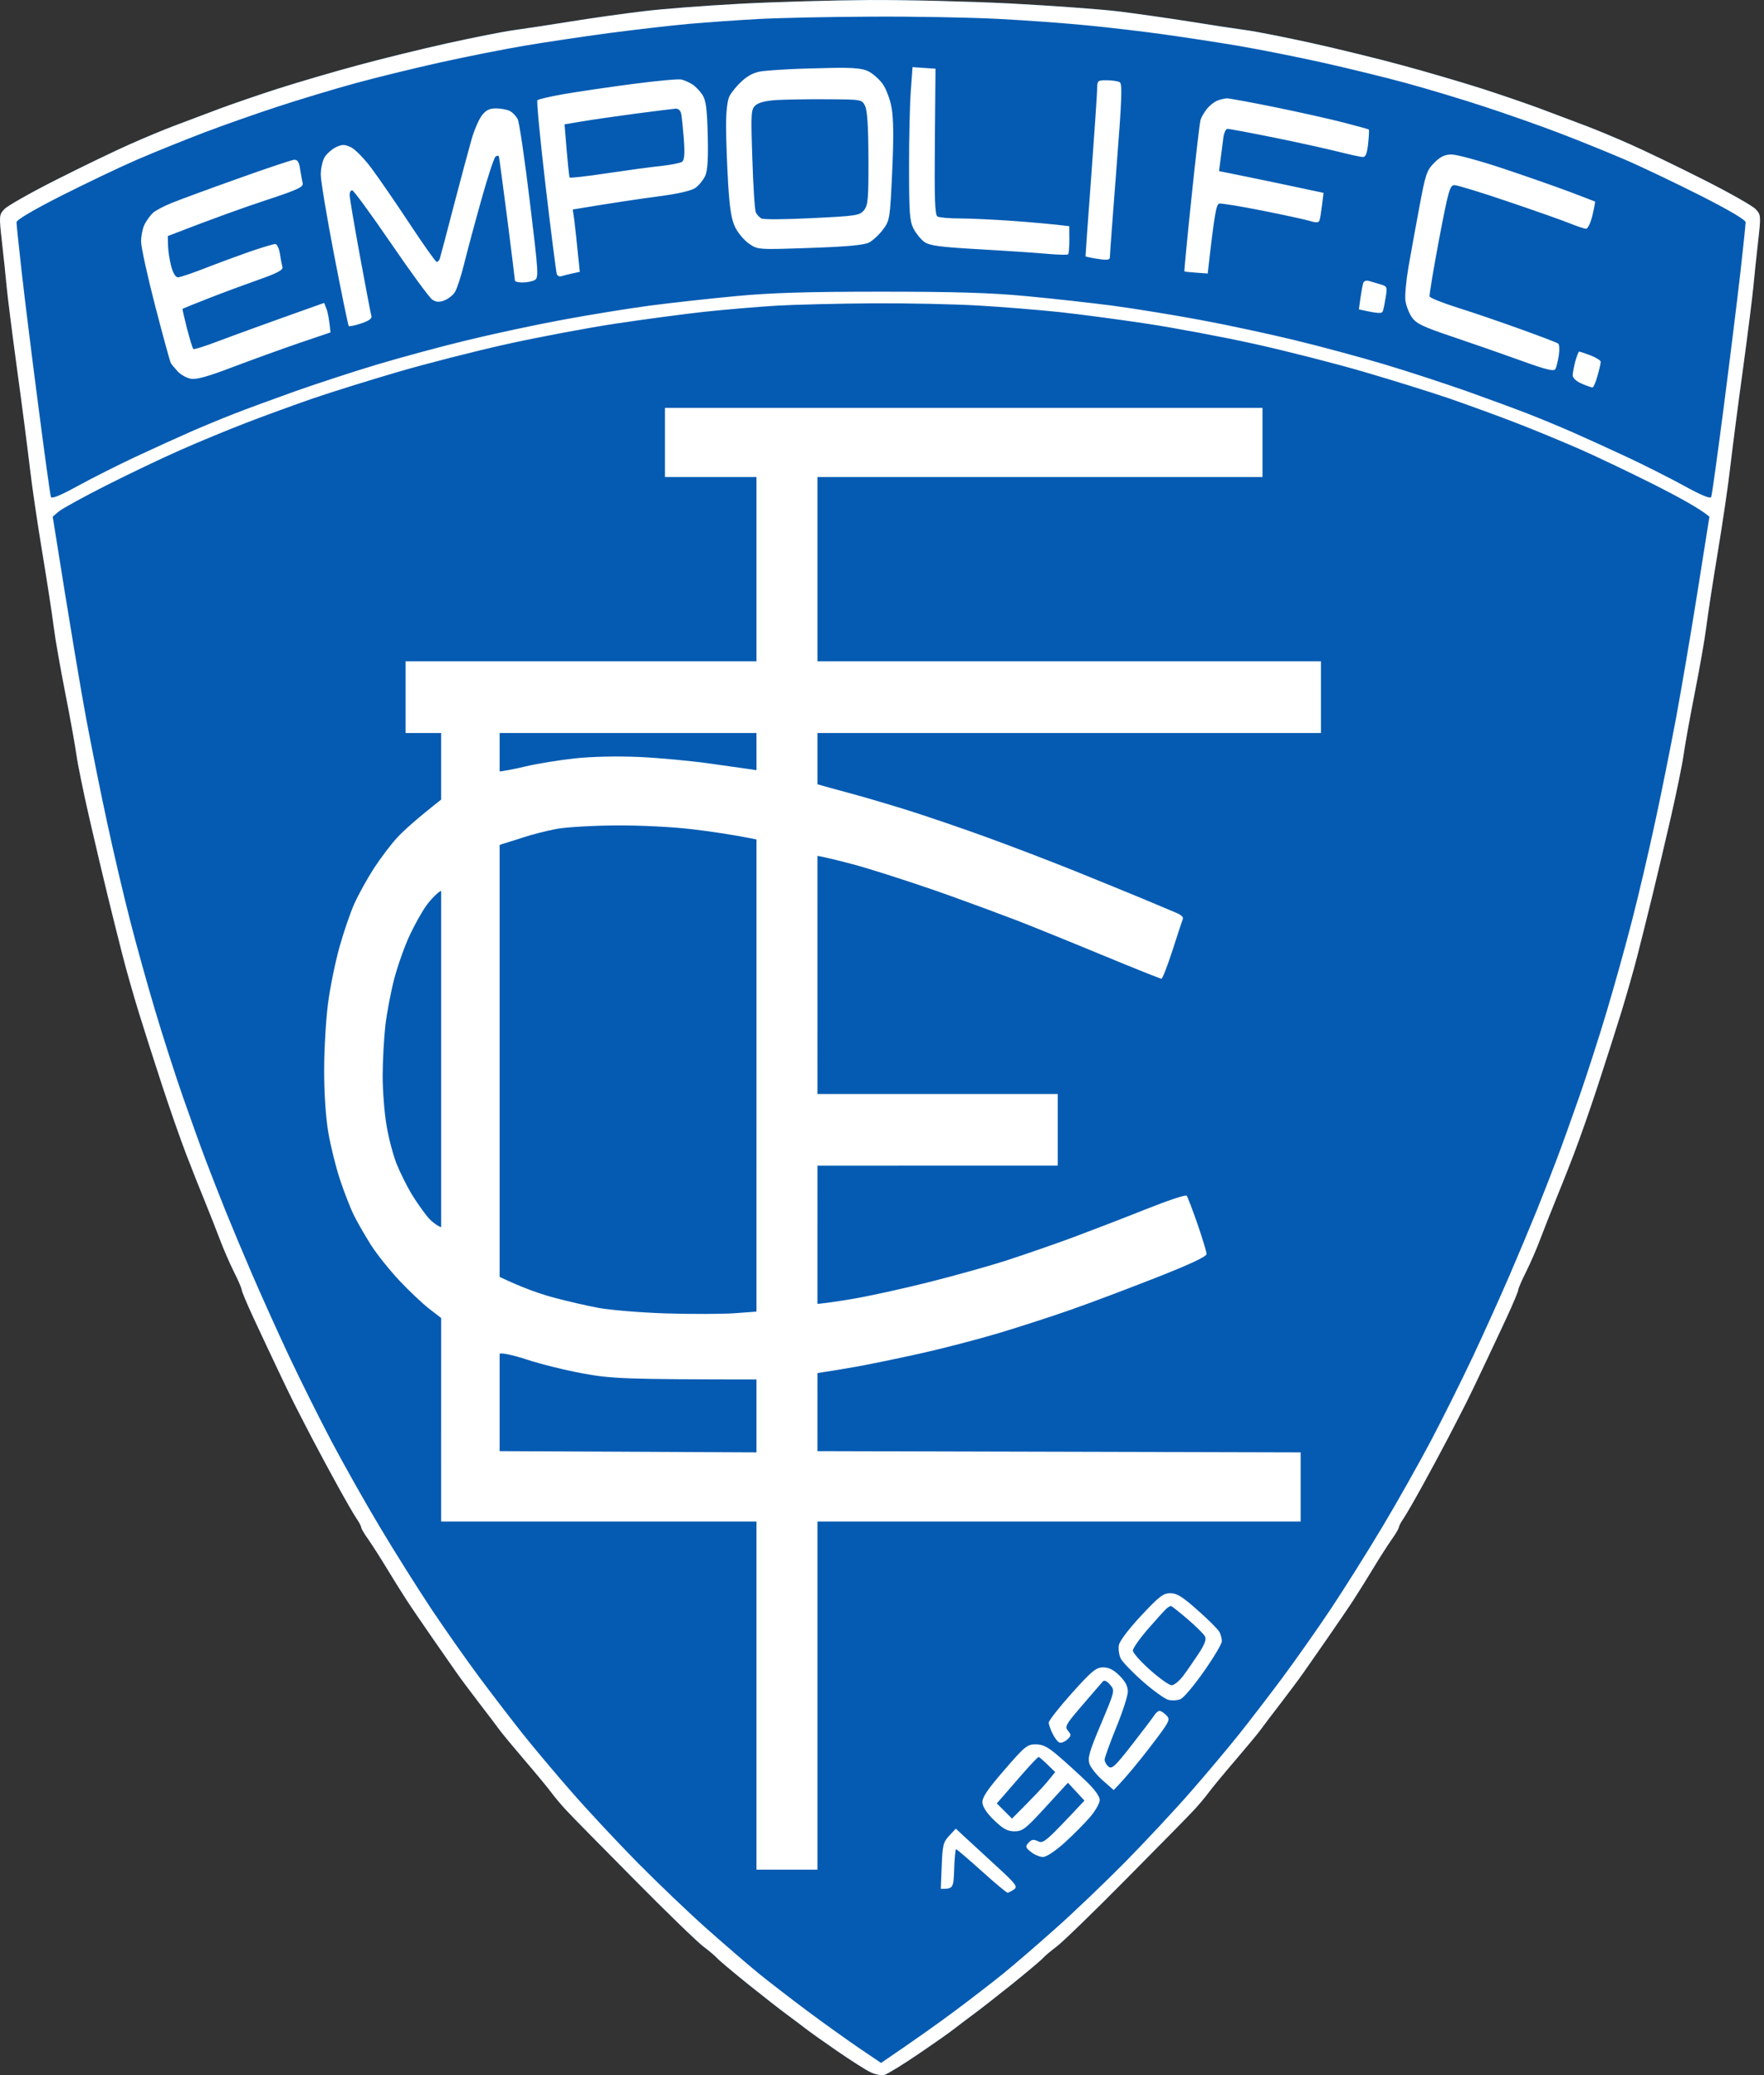 <svg xmlns="http://www.w3.org/2000/svg" width="85" height="100" viewBox="0 0 85 100" fill="none"><rect x="0" y="0" width="85" height="100" fill="#333333" stroke="none"/><g clip-path="url(#clip0_129_2002)"><path d="M35.664 0.181C34.012 0.269 31.919 0.429 31.007 0.541C30.099 0.649 28.527 0.869 27.516 1.033C26.505 1.197 25.267 1.385 24.761 1.453C24.256 1.521 22.822 1.806 21.573 2.082C20.326 2.358 18.368 2.838 17.226 3.15C16.079 3.458 14.367 3.963 13.424 4.263C12.48 4.567 11.187 5.011 10.546 5.251C9.905 5.495 8.969 5.848 8.464 6.036C7.958 6.224 6.967 6.636 6.258 6.952C5.55 7.264 3.958 8.033 2.724 8.657C1.485 9.281 0.355 9.922 0.212 10.078C-0.047 10.354 -0.047 10.394 0.096 11.678C0.18 12.407 0.279 13.359 0.319 13.804C0.359 14.244 0.582 16.021 0.817 17.75C1.056 19.479 1.33 21.616 1.434 22.5C1.533 23.381 1.808 25.241 2.039 26.63C2.27 28.023 2.517 29.632 2.588 30.208C2.66 30.788 2.915 32.229 3.149 33.418C3.384 34.606 3.623 35.939 3.683 36.379C3.743 36.819 4.021 38.18 4.3 39.401C4.579 40.621 4.981 42.314 5.188 43.163C5.395 44.011 5.713 45.288 5.896 46C6.075 46.712 6.434 47.961 6.684 48.778C6.935 49.59 7.441 51.175 7.807 52.291C8.173 53.412 8.699 54.913 8.973 55.625C9.244 56.337 9.654 57.362 9.877 57.906C10.1 58.45 10.414 59.255 10.582 59.695C10.745 60.135 11.051 60.844 11.262 61.268C11.477 61.692 11.648 62.092 11.648 62.16C11.648 62.228 11.899 62.825 12.206 63.489C12.512 64.149 13.014 65.218 13.32 65.862C13.623 66.507 13.997 67.283 14.152 67.591C14.304 67.895 14.706 68.671 15.04 69.316C15.378 69.96 15.944 71.017 16.302 71.661C16.656 72.305 17.05 72.986 17.178 73.174C17.305 73.358 17.405 73.554 17.405 73.602C17.401 73.654 17.556 73.918 17.751 74.19C17.942 74.463 18.332 75.071 18.619 75.547C18.905 76.023 19.343 76.724 19.59 77.104C19.837 77.484 20.402 78.308 20.84 78.941C21.007 79.181 21.186 79.439 21.356 79.682L21.356 79.683C21.63 80.076 21.877 80.432 22.002 80.61C22.205 80.902 22.703 81.566 23.105 82.09C23.511 82.615 23.949 83.195 24.084 83.383C24.22 83.567 24.773 84.231 25.31 84.86C25.852 85.489 26.417 86.177 26.572 86.389C26.728 86.601 27.058 86.993 27.309 87.261C27.556 87.529 29.029 89.026 30.581 90.591C32.13 92.16 33.618 93.6 33.889 93.8C34.156 94.001 34.462 94.257 34.562 94.369C34.661 94.481 35.326 95.037 36.035 95.61C36.743 96.178 37.587 96.838 37.91 97.074L37.929 97.088C38.248 97.326 38.65 97.625 38.829 97.766C39.008 97.906 39.681 98.387 40.322 98.827C40.963 99.267 41.679 99.728 41.914 99.844C42.157 99.968 42.464 100.028 42.619 99.988C42.77 99.944 43.515 99.487 44.271 98.971C45.031 98.455 45.8 97.915 45.978 97.77C46.161 97.626 46.576 97.314 46.898 97.074C47.221 96.838 48.065 96.178 48.773 95.61C49.481 95.037 50.147 94.481 50.246 94.369C50.345 94.257 50.652 94.001 50.919 93.8C51.189 93.6 52.678 92.16 54.227 90.591C55.779 89.026 57.252 87.529 57.499 87.261C57.75 86.993 58.08 86.601 58.235 86.389C58.391 86.177 58.956 85.489 59.497 84.86C60.035 84.231 60.588 83.567 60.724 83.383C60.859 83.195 61.297 82.615 61.703 82.09C62.105 81.566 62.602 80.902 62.805 80.61C62.931 80.432 63.178 80.077 63.451 79.683L63.453 79.681C63.621 79.438 63.801 79.18 63.968 78.941C64.405 78.308 64.971 77.484 65.218 77.104C65.465 76.724 65.902 76.023 66.189 75.547C66.476 75.071 66.866 74.463 67.057 74.19C67.252 73.918 67.407 73.654 67.403 73.602C67.403 73.554 67.503 73.358 67.63 73.174C67.757 72.986 68.151 72.305 68.506 71.661C68.864 71.017 69.429 69.96 69.768 69.316C70.102 68.671 70.504 67.895 70.655 67.591C70.811 67.283 71.185 66.507 71.487 65.862C71.794 65.218 72.295 64.149 72.602 63.489C72.909 62.825 73.159 62.228 73.159 62.16C73.159 62.092 73.33 61.692 73.545 61.268C73.757 60.844 74.063 60.135 74.226 59.695C74.394 59.255 74.708 58.45 74.931 57.906C75.154 57.362 75.564 56.337 75.834 55.625C76.109 54.913 76.635 53.412 77.001 52.291C77.367 51.175 77.873 49.59 78.124 48.778C78.374 47.961 78.732 46.712 78.912 46C79.095 45.288 79.413 44.011 79.62 43.163C79.827 42.314 80.229 40.621 80.508 39.401C80.787 38.18 81.065 36.819 81.125 36.379C81.185 35.939 81.424 34.606 81.658 33.418C81.893 32.229 82.148 30.788 82.22 30.208C82.291 29.632 82.538 28.023 82.769 26.63C83 25.241 83.275 23.381 83.374 22.5C83.477 21.616 83.752 19.479 83.991 17.75C84.226 16.021 84.449 14.244 84.489 13.804C84.528 13.359 84.628 12.407 84.712 11.678C84.855 10.394 84.855 10.354 84.596 10.078C84.453 9.922 83.322 9.281 82.084 8.657C80.85 8.033 79.258 7.264 78.549 6.952C77.841 6.636 76.85 6.224 76.344 6.036C75.838 5.848 74.903 5.495 74.262 5.251C73.621 5.011 72.327 4.567 71.384 4.263C70.44 3.963 68.729 3.458 67.582 3.15C66.44 2.838 64.481 2.358 63.235 2.082C61.985 1.806 60.552 1.521 60.047 1.453C59.541 1.385 58.303 1.197 57.292 1.033C56.281 0.873 54.736 0.653 53.86 0.545C52.985 0.441 50.668 0.273 48.714 0.169C46.759 0.069 43.702 -0.007 41.914 0.001C40.127 0.013 37.316 0.093 35.664 0.181Z" fill="#055BB2"></path><path fill-rule="evenodd" clip-rule="evenodd" d="M35.664 0.181C34.012 0.269 31.919 0.429 31.007 0.541C30.099 0.649 28.527 0.869 27.516 1.033C26.505 1.197 25.267 1.385 24.761 1.453C24.256 1.521 22.822 1.806 21.573 2.082C20.326 2.358 18.368 2.838 17.226 3.15C16.079 3.458 14.367 3.963 13.424 4.263C12.48 4.567 11.187 5.011 10.546 5.251C9.905 5.495 8.969 5.848 8.464 6.036C7.958 6.224 6.967 6.636 6.258 6.952C5.55 7.264 3.958 8.033 2.724 8.657C1.485 9.281 0.355 9.922 0.212 10.078C-0.047 10.354 -0.047 10.394 0.096 11.678C0.18 12.407 0.279 13.359 0.319 13.804C0.359 14.244 0.582 16.021 0.817 17.75C1.056 19.479 1.33 21.616 1.434 22.5C1.533 23.381 1.808 25.241 2.039 26.63C2.27 28.023 2.517 29.632 2.588 30.208C2.66 30.788 2.915 32.229 3.149 33.418C3.384 34.606 3.623 35.939 3.683 36.379C3.743 36.819 4.021 38.18 4.3 39.401C4.579 40.621 4.981 42.314 5.188 43.163C5.395 44.011 5.713 45.288 5.896 46C6.075 46.712 6.434 47.961 6.684 48.778C6.935 49.59 7.441 51.175 7.807 52.291C8.173 53.412 8.699 54.913 8.973 55.625C9.244 56.337 9.654 57.362 9.877 57.906C10.1 58.45 10.414 59.255 10.582 59.695C10.745 60.135 11.051 60.844 11.262 61.268C11.477 61.692 11.648 62.092 11.648 62.16C11.648 62.228 11.899 62.825 12.206 63.489C12.512 64.149 13.014 65.218 13.32 65.862C13.623 66.507 13.997 67.283 14.152 67.591C14.304 67.895 14.706 68.671 15.04 69.316C15.378 69.96 15.944 71.017 16.302 71.661C16.656 72.305 17.05 72.986 17.178 73.174C17.305 73.358 17.405 73.554 17.405 73.602C17.401 73.654 17.556 73.918 17.751 74.19C17.942 74.463 18.332 75.071 18.619 75.547C18.905 76.023 19.343 76.724 19.59 77.104C19.837 77.484 20.402 78.308 20.84 78.941C21.007 79.181 21.186 79.439 21.356 79.682L21.356 79.683C21.63 80.076 21.877 80.432 22.002 80.61C22.205 80.902 22.703 81.566 23.105 82.09C23.511 82.615 23.949 83.195 24.084 83.383C24.22 83.567 24.773 84.231 25.31 84.86C25.852 85.489 26.417 86.177 26.572 86.389C26.728 86.601 27.058 86.993 27.309 87.261C27.556 87.529 29.029 89.026 30.581 90.591C32.13 92.16 33.618 93.6 33.889 93.8C34.156 94.001 34.462 94.257 34.562 94.369C34.661 94.481 35.326 95.037 36.035 95.61C36.743 96.178 37.587 96.838 37.91 97.074L37.929 97.088C38.248 97.326 38.65 97.625 38.829 97.766C39.008 97.906 39.681 98.387 40.322 98.827C40.963 99.267 41.679 99.728 41.914 99.844C42.157 99.968 42.464 100.028 42.619 99.988C42.77 99.944 43.515 99.487 44.271 98.971C45.031 98.455 45.8 97.915 45.978 97.77C46.161 97.626 46.576 97.314 46.898 97.074C47.221 96.838 48.065 96.178 48.773 95.61C49.481 95.037 50.147 94.481 50.246 94.369C50.345 94.257 50.652 94.001 50.919 93.8C51.189 93.6 52.678 92.16 54.227 90.591C55.779 89.026 57.252 87.529 57.499 87.261C57.75 86.993 58.08 86.601 58.235 86.389C58.391 86.177 58.956 85.489 59.497 84.86C60.035 84.231 60.588 83.567 60.724 83.383C60.859 83.195 61.297 82.615 61.703 82.09C62.105 81.566 62.602 80.902 62.805 80.61C62.931 80.432 63.178 80.077 63.451 79.683L63.453 79.681C63.621 79.438 63.801 79.18 63.968 78.941C64.405 78.308 64.971 77.484 65.218 77.104C65.465 76.724 65.902 76.023 66.189 75.547C66.476 75.071 66.866 74.463 67.057 74.19C67.252 73.918 67.407 73.654 67.403 73.602C67.403 73.554 67.503 73.358 67.63 73.174C67.757 72.986 68.151 72.305 68.506 71.661C68.864 71.017 69.429 69.96 69.768 69.316C70.102 68.671 70.504 67.895 70.655 67.591C70.811 67.283 71.185 66.507 71.487 65.862C71.794 65.218 72.295 64.149 72.602 63.489C72.909 62.825 73.159 62.228 73.159 62.16C73.159 62.092 73.33 61.692 73.545 61.268C73.757 60.844 74.063 60.135 74.226 59.695C74.394 59.255 74.708 58.45 74.931 57.906C75.154 57.362 75.564 56.337 75.834 55.625C76.109 54.913 76.635 53.412 77.001 52.291C77.367 51.175 77.873 49.59 78.124 48.778C78.374 47.961 78.732 46.712 78.912 46C79.095 45.288 79.413 44.011 79.62 43.163C79.827 42.314 80.229 40.621 80.508 39.401C80.787 38.18 81.065 36.819 81.125 36.379C81.185 35.939 81.424 34.606 81.658 33.418C81.893 32.229 82.148 30.788 82.22 30.208C82.291 29.632 82.538 28.023 82.769 26.63C83 25.241 83.275 23.381 83.374 22.5C83.477 21.616 83.752 19.479 83.991 17.75C84.226 16.021 84.449 14.244 84.489 13.804C84.528 13.359 84.628 12.407 84.712 11.678C84.855 10.394 84.855 10.354 84.596 10.078C84.453 9.922 83.322 9.281 82.084 8.657C80.85 8.033 79.258 7.264 78.549 6.952C77.841 6.636 76.85 6.224 76.344 6.036C75.838 5.848 74.903 5.495 74.262 5.251C73.621 5.011 72.327 4.567 71.384 4.263C70.44 3.963 68.729 3.458 67.582 3.15C66.44 2.838 64.481 2.358 63.235 2.082C61.985 1.806 60.552 1.521 60.047 1.453C59.541 1.385 58.303 1.197 57.292 1.033C56.281 0.873 54.736 0.653 53.86 0.545C52.985 0.441 50.668 0.273 48.714 0.169C46.759 0.069 43.702 -0.007 41.914 0.001C40.127 0.013 37.316 0.093 35.664 0.181ZM36.575 0.914C35.596 0.966 34.079 1.074 33.203 1.15C32.327 1.23 30.592 1.43 29.346 1.594C28.096 1.762 26.277 2.034 25.301 2.198C24.322 2.363 22.503 2.723 21.257 2.999C20.011 3.275 18.164 3.727 17.153 4.003C16.142 4.279 14.458 4.784 13.415 5.128C12.372 5.468 10.744 6.04 9.8 6.401C8.857 6.761 7.424 7.341 6.616 7.689C5.808 8.037 4.167 8.822 2.969 9.426C1.604 10.118 0.796 10.595 0.796 10.711C0.796 10.815 0.907 11.883 1.043 13.088C1.178 14.293 1.536 17.194 1.843 19.535C2.145 21.872 2.42 23.858 2.452 23.946C2.492 24.05 2.906 23.881 3.765 23.409C4.458 23.029 5.712 22.397 6.552 22.005C7.396 21.612 8.554 21.084 9.127 20.832C9.701 20.58 10.664 20.18 11.269 19.944C11.878 19.707 13.2 19.219 14.211 18.859C15.222 18.503 16.985 17.922 18.132 17.578C19.279 17.234 21.237 16.702 22.483 16.402C23.729 16.098 25.795 15.653 27.077 15.417C28.359 15.177 30.261 14.869 31.304 14.729C32.347 14.593 34.222 14.385 35.472 14.269C37.152 14.108 38.952 14.056 42.455 14.056C45.958 14.056 47.757 14.108 49.437 14.269C50.687 14.385 52.562 14.593 53.605 14.729C54.648 14.869 56.55 15.177 57.832 15.417C59.114 15.653 61.18 16.098 62.426 16.402C63.672 16.702 65.631 17.234 66.777 17.578C67.924 17.922 69.687 18.503 70.698 18.859C71.709 19.219 73.031 19.707 73.64 19.944C74.245 20.18 75.209 20.58 75.781 20.832C76.355 21.084 77.513 21.612 78.357 22.005C79.197 22.397 80.451 23.029 81.144 23.409C82.004 23.881 82.417 24.05 82.457 23.946C82.493 23.858 82.768 21.872 83.07 19.535C83.373 17.194 83.731 14.293 83.867 13.088C84.002 11.883 84.114 10.815 84.114 10.711C84.114 10.595 83.305 10.118 81.94 9.426C80.742 8.822 79.102 8.037 78.293 7.689C77.485 7.341 76.052 6.761 75.109 6.401C74.165 6.04 72.537 5.468 71.494 5.128C70.451 4.784 68.767 4.279 67.756 4.003C66.745 3.727 64.898 3.275 63.652 2.999C62.406 2.723 60.587 2.363 59.608 2.198C58.632 2.034 57.032 1.79 56.057 1.654C55.078 1.518 53.425 1.322 52.379 1.222C51.336 1.118 49.405 0.978 48.091 0.91C46.778 0.842 44.047 0.79 42.025 0.802C40.002 0.81 37.55 0.862 36.575 0.914ZM36.727 3.431C37.013 3.399 37.606 3.355 38.044 3.335C38.482 3.311 39.434 3.287 40.158 3.271C41.121 3.255 41.571 3.299 41.842 3.435C42.045 3.536 42.347 3.8 42.515 4.02C42.686 4.248 42.877 4.744 42.956 5.16C43.056 5.685 43.068 6.589 42.992 8.254C42.885 10.551 42.877 10.619 42.547 11.063C42.364 11.312 42.057 11.592 41.874 11.688C41.635 11.812 40.791 11.888 39.023 11.948C36.52 12.036 36.512 12.032 36.094 11.744C35.863 11.584 35.564 11.232 35.429 10.959C35.246 10.587 35.162 10.075 35.087 8.862C35.035 7.982 34.987 6.745 34.987 6.117C34.983 5.388 35.043 4.856 35.15 4.636C35.242 4.452 35.516 4.116 35.763 3.896C36.066 3.624 36.368 3.475 36.727 3.431ZM43.804 8.062C43.8 6.669 43.84 5.016 43.888 4.384L43.971 3.235L45.078 3.311L45.047 6.825C45.023 9.607 45.05 10.363 45.174 10.435C45.261 10.483 45.747 10.527 46.253 10.527C46.758 10.527 47.916 10.583 48.828 10.647C49.736 10.715 50.715 10.799 51.523 10.899L51.527 11.548C51.527 11.904 51.503 12.22 51.471 12.256C51.444 12.288 50.986 12.28 50.46 12.232C49.931 12.184 48.454 12.084 47.172 12.012C45.277 11.904 44.788 11.836 44.537 11.656C44.37 11.536 44.135 11.243 44.015 11.011C43.832 10.651 43.804 10.223 43.804 8.062ZM27.137 4.54C27.778 4.428 29.267 4.208 30.449 4.052C31.627 3.896 32.702 3.796 32.837 3.832C32.973 3.864 33.204 3.968 33.359 4.064C33.51 4.16 33.729 4.388 33.849 4.572C34.016 4.836 34.071 5.24 34.103 6.513C34.131 7.662 34.095 8.226 33.98 8.478C33.888 8.674 33.677 8.934 33.51 9.054C33.311 9.194 32.666 9.342 31.671 9.471C30.831 9.583 29.569 9.767 27.599 10.095L27.67 10.591C27.706 10.859 27.782 11.536 27.937 13.1L27.567 13.18C27.364 13.225 27.133 13.284 27.045 13.312C26.962 13.341 26.866 13.296 26.83 13.213C26.799 13.124 26.556 11.223 26.293 8.986C26.03 6.745 25.851 4.876 25.895 4.832C25.939 4.784 26.5 4.652 27.137 4.54ZM52.578 8.554C52.729 6.485 52.861 4.584 52.865 4.328C52.868 3.876 52.88 3.868 53.33 3.868C53.581 3.868 53.864 3.912 53.952 3.96C54.087 4.036 54.059 4.764 53.796 8.122C53.621 10.363 53.481 12.276 53.481 12.38C53.486 12.528 53.378 12.548 52.9 12.476C52.582 12.428 52.315 12.372 52.307 12.352C52.303 12.332 52.423 10.623 52.578 8.554ZM37.431 4.82C36.91 4.852 36.555 4.94 36.404 5.076C36.189 5.272 36.177 5.436 36.253 7.662C36.293 8.966 36.368 10.127 36.42 10.235C36.472 10.347 36.595 10.479 36.695 10.531C36.798 10.583 37.901 10.575 39.147 10.511C41.276 10.407 41.428 10.383 41.635 10.127C41.826 9.883 41.854 9.587 41.846 7.63C41.842 6.097 41.79 5.312 41.683 5.1C41.532 4.796 41.511 4.792 39.879 4.784C38.972 4.776 37.869 4.796 37.431 4.82ZM58.167 5.236C58.298 5.072 58.529 4.896 58.673 4.844C58.816 4.788 59.019 4.744 59.118 4.74C59.222 4.736 60.269 4.928 61.447 5.168C62.625 5.408 64.114 5.741 64.755 5.909C65.396 6.073 65.937 6.225 65.957 6.241C65.977 6.257 65.965 6.565 65.925 6.921C65.878 7.381 65.806 7.566 65.675 7.566C65.571 7.566 65.034 7.449 64.48 7.309C63.923 7.169 62.53 6.861 61.387 6.629C60.241 6.397 59.234 6.209 59.15 6.209C59.063 6.209 58.971 6.417 58.943 6.673C58.938 6.718 58.931 6.769 58.924 6.828C58.89 7.101 58.835 7.538 58.74 8.246L60.125 8.526C60.886 8.682 62.017 8.918 63.776 9.294L63.704 9.879C63.665 10.203 63.613 10.535 63.581 10.619C63.541 10.735 63.43 10.743 63.131 10.651C62.912 10.583 61.877 10.359 60.834 10.151C59.791 9.943 58.852 9.791 58.752 9.811C58.609 9.843 58.525 10.243 58.195 13.18L57.645 13.14C57.343 13.12 57.084 13.092 57.072 13.08C57.056 13.068 57.208 11.476 57.411 9.543C57.61 7.606 57.809 5.913 57.849 5.777C57.889 5.645 58.032 5.396 58.167 5.236ZM22.726 6.705C22.854 6.261 23.076 5.749 23.22 5.561C23.415 5.308 23.586 5.224 23.901 5.224C24.131 5.224 24.43 5.28 24.565 5.348C24.701 5.412 24.872 5.597 24.948 5.749C25.023 5.901 25.286 7.682 25.529 9.707C25.951 13.172 25.963 13.393 25.759 13.501C25.644 13.561 25.381 13.613 25.178 13.613C24.975 13.613 24.812 13.569 24.812 13.521C24.812 13.469 24.645 12.124 24.442 10.527C24.235 8.934 24.056 7.59 24.04 7.542C24.028 7.494 23.956 7.494 23.881 7.542C23.809 7.59 23.494 8.546 23.184 9.663C22.869 10.783 22.499 12.172 22.356 12.748C22.213 13.325 22.018 13.921 21.922 14.073C21.826 14.229 21.596 14.409 21.409 14.477C21.162 14.573 21.011 14.561 20.827 14.437C20.692 14.345 19.796 13.124 18.837 11.72C17.878 10.319 17.038 9.17 16.97 9.17C16.902 9.17 16.847 9.266 16.847 9.386C16.843 9.507 17.066 10.823 17.34 12.316C17.615 13.809 17.862 15.113 17.893 15.217C17.937 15.345 17.794 15.454 17.404 15.586C17.097 15.69 16.827 15.742 16.803 15.71C16.775 15.674 16.46 14.149 16.106 12.316C15.752 10.483 15.461 8.734 15.457 8.43C15.453 8.126 15.541 7.738 15.648 7.566C15.756 7.397 15.999 7.185 16.19 7.093C16.484 6.953 16.6 6.953 16.906 7.093C17.105 7.185 17.559 7.646 17.91 8.122C18.264 8.598 19.092 9.803 19.753 10.803C20.409 11.8 20.991 12.62 21.042 12.62C21.094 12.624 21.158 12.556 21.19 12.472C21.218 12.388 21.524 11.236 21.866 9.911C22.213 8.586 22.599 7.145 22.726 6.705ZM30.632 5.476C29.689 5.601 28.53 5.769 28.056 5.849L27.201 5.993C27.36 7.93 27.424 8.522 27.447 8.554C27.467 8.586 28.275 8.498 29.243 8.35C30.21 8.206 31.384 8.046 31.858 7.998C32.328 7.946 32.782 7.858 32.865 7.798C32.977 7.722 33.001 7.426 32.953 6.733C32.913 6.209 32.857 5.653 32.829 5.5C32.797 5.332 32.69 5.228 32.559 5.236C32.443 5.244 31.576 5.352 30.632 5.476ZM68.394 9.975C68.688 8.39 68.748 8.21 69.11 7.846C69.413 7.542 69.616 7.446 69.95 7.446C70.193 7.446 71.288 7.742 72.382 8.106C73.477 8.47 74.926 8.978 75.599 9.23C75.82 9.315 76.03 9.394 76.213 9.463L76.214 9.464L76.214 9.464C76.585 9.605 76.844 9.703 76.857 9.711C76.873 9.719 76.817 10.019 76.734 10.375C76.65 10.735 76.51 11.023 76.427 11.023C76.343 11.023 75.985 10.903 75.631 10.759C75.276 10.615 73.939 10.143 72.657 9.711C71.379 9.274 70.221 8.922 70.085 8.922C69.863 8.922 69.795 9.17 69.341 11.544C69.07 12.988 68.864 14.221 68.887 14.289C68.911 14.357 69.52 14.601 70.241 14.829C70.965 15.053 72.326 15.522 73.27 15.862C74.213 16.202 75.034 16.514 75.085 16.558C75.141 16.598 75.153 16.858 75.113 17.127C75.069 17.399 74.998 17.695 74.95 17.783C74.882 17.911 74.508 17.819 73.27 17.371C72.394 17.054 70.913 16.538 69.974 16.222C68.537 15.738 68.234 15.59 68.023 15.277C67.888 15.073 67.749 14.713 67.721 14.477C67.689 14.237 67.757 13.517 67.868 12.872C67.98 12.228 68.215 10.923 68.394 9.975ZM8.268 9.783C8.638 9.631 10.075 9.102 11.457 8.61C12.838 8.114 14.064 7.706 14.18 7.698C14.339 7.694 14.414 7.818 14.462 8.154C14.502 8.406 14.558 8.714 14.585 8.83C14.633 9.01 14.335 9.15 12.77 9.663C11.743 10.003 10.27 10.527 8.085 11.376L8.097 11.848C8.105 12.104 8.172 12.552 8.252 12.84C8.336 13.16 8.463 13.364 8.575 13.364C8.678 13.364 9.271 13.164 9.892 12.92C10.517 12.676 11.496 12.316 12.066 12.116C12.639 11.92 13.176 11.76 13.264 11.76C13.348 11.76 13.447 11.972 13.487 12.224C13.527 12.48 13.582 12.768 13.61 12.872C13.65 13.008 13.36 13.164 12.468 13.477C11.811 13.709 10.72 14.113 10.047 14.377C9.371 14.641 8.809 14.869 8.797 14.881C8.782 14.897 8.881 15.325 9.012 15.834C9.144 16.342 9.279 16.786 9.315 16.818C9.347 16.854 9.912 16.674 10.569 16.422C11.226 16.174 12.631 15.658 15.62 14.597L15.728 14.877C15.792 15.029 15.859 15.35 15.927 16.018L14.395 16.538C13.555 16.826 12.121 17.347 11.21 17.691C10.008 18.151 9.454 18.303 9.188 18.251C8.985 18.211 8.706 18.055 8.563 17.899C8.423 17.747 8.272 17.567 8.232 17.499C8.192 17.431 7.854 16.194 7.48 14.753C7.106 13.312 6.799 11.908 6.799 11.64C6.799 11.367 6.875 10.991 6.97 10.807C7.066 10.619 7.245 10.375 7.368 10.259C7.492 10.147 7.898 9.931 8.268 9.783ZM65.555 14.353C65.599 14.049 65.659 13.725 65.691 13.633C65.723 13.545 65.842 13.501 65.957 13.537C66.059 13.569 66.264 13.628 66.442 13.681L66.511 13.701C66.837 13.793 66.853 13.829 66.777 14.289C66.734 14.561 66.674 14.869 66.642 14.969C66.599 15.121 66.495 15.133 65.48 14.909L65.555 14.353ZM37.431 14.729C36.52 14.785 34.951 14.917 33.94 15.025C32.929 15.137 30.998 15.394 29.649 15.598C28.303 15.802 25.959 16.242 24.442 16.578C22.925 16.914 20.557 17.519 19.175 17.923C17.794 18.327 15.947 18.903 15.071 19.203C14.195 19.508 12.758 20.028 11.883 20.368C11.007 20.704 9.574 21.297 8.698 21.685C7.822 22.069 6.206 22.841 5.107 23.398C4.009 23.954 2.982 24.518 2.826 24.654L2.54 24.898C3.435 30.541 3.905 33.291 4.156 34.647C4.411 36.004 4.861 38.253 5.163 39.642C5.462 41.035 5.955 43.144 6.262 44.332C6.564 45.517 7.114 47.49 7.48 48.711C7.842 49.931 8.443 51.792 8.809 52.845C9.176 53.893 9.673 55.282 9.92 55.926C10.163 56.571 10.589 57.655 10.86 58.331C11.134 59.012 11.715 60.401 12.153 61.417C12.591 62.434 13.391 64.21 13.933 65.363C14.478 66.52 15.39 68.349 15.963 69.437C16.536 70.522 17.583 72.383 18.292 73.567C19 74.756 20.119 76.533 20.772 77.517C21.428 78.502 22.483 79.999 23.112 80.847C23.745 81.695 24.681 82.916 25.194 83.56C25.708 84.205 26.755 85.454 27.523 86.33C28.287 87.21 29.716 88.739 30.692 89.731C31.671 90.72 33.184 92.173 34.063 92.949C34.939 93.73 36.07 94.702 36.575 95.114C37.081 95.523 38.128 96.331 38.9 96.907C39.676 97.488 40.795 98.284 41.384 98.688L42.455 99.413C44.115 98.284 45.233 97.488 46.01 96.907C46.782 96.331 47.829 95.523 48.335 95.114C48.84 94.702 49.971 93.73 50.846 92.949C51.726 92.173 53.239 90.72 54.218 89.731C55.194 88.739 56.622 87.21 57.387 86.33C58.155 85.454 59.202 84.205 59.715 83.56C60.229 82.916 61.165 81.695 61.797 80.847C62.426 79.999 63.481 78.502 64.138 77.517C64.791 76.533 65.91 74.756 66.618 73.567C67.327 72.383 68.374 70.522 68.947 69.437C69.52 68.349 70.432 66.52 70.977 65.363C71.519 64.21 72.319 62.434 72.757 61.417C73.194 60.401 73.776 59.012 74.05 58.331C74.321 57.655 74.747 56.571 74.99 55.926C75.237 55.282 75.734 53.893 76.1 52.845C76.466 51.792 77.068 49.931 77.43 48.711C77.796 47.49 78.345 45.517 78.648 44.332C78.955 43.144 79.448 41.035 79.747 39.642C80.049 38.253 80.499 36.004 80.754 34.647C81.005 33.291 81.475 30.541 81.793 28.54L82.37 24.898C81.924 24.518 80.869 23.942 79.739 23.37C78.609 22.801 76.992 22.029 76.152 21.657C75.308 21.289 73.903 20.704 73.027 20.368C72.151 20.028 70.714 19.508 69.838 19.203C68.963 18.903 67.116 18.327 65.735 17.923C64.353 17.519 61.985 16.914 60.468 16.578C58.951 16.242 56.606 15.802 55.261 15.598C53.911 15.394 52.009 15.142 51.033 15.037C50.054 14.933 48.319 14.793 47.172 14.725C46.026 14.657 43.736 14.609 42.089 14.617C40.437 14.629 38.343 14.677 37.431 14.729ZM75.782 18.083C75.786 17.967 75.841 17.659 75.909 17.407C75.981 17.151 76.065 16.942 76.092 16.942C76.124 16.942 76.371 17.026 76.642 17.127C76.909 17.23 77.132 17.371 77.132 17.435C77.132 17.503 77.064 17.811 76.976 18.115C76.893 18.423 76.781 18.671 76.734 18.671C76.681 18.671 76.447 18.587 76.212 18.487C75.953 18.375 75.782 18.215 75.782 18.083ZM36.452 22.989H32.041V19.656H60.834V22.989H39.39V31.87H63.653V35.324H39.39V37.793L39.792 37.909C39.841 37.923 39.91 37.942 39.994 37.965C40.284 38.045 40.749 38.174 41.169 38.285C41.706 38.429 42.865 38.773 43.741 39.046C44.617 39.322 46.3 39.894 47.478 40.322C48.657 40.75 50.588 41.487 51.766 41.963C52.948 42.439 54.461 43.06 55.138 43.34C55.81 43.624 56.515 43.92 56.706 44C56.897 44.08 57.029 44.2 57.001 44.269C56.973 44.337 56.75 45.017 56.503 45.781C56.256 46.545 56.014 47.166 55.966 47.166C55.914 47.166 54.604 46.642 53.056 46.001C51.503 45.357 49.712 44.633 49.071 44.384C48.43 44.136 46.997 43.604 45.886 43.204C44.776 42.8 42.953 42.199 41.842 41.863C40.731 41.527 39.508 41.251 39.389 41.247L39.39 52.721L50.97 52.721V56.173L39.39 56.174L39.389 62.834C39.472 62.834 40.333 62.726 41.105 62.59C41.882 62.458 43.51 62.102 44.72 61.797C45.934 61.493 47.646 61.017 48.522 60.733C49.397 60.449 50.83 59.952 51.706 59.628C52.582 59.3 54.154 58.696 55.197 58.28C56.244 57.864 57.132 57.563 57.18 57.619C57.224 57.671 57.459 58.283 57.701 58.98C57.94 59.676 58.139 60.328 58.139 60.428C58.139 60.556 57.351 60.925 55.659 61.589C54.294 62.125 52.459 62.818 51.583 63.122C50.707 63.43 49.163 63.93 48.151 64.235C47.14 64.539 45.433 64.983 44.354 65.223C43.275 65.463 41.898 65.747 41.293 65.855C40.684 65.963 40.011 66.075 39.39 66.168L39.389 69.93L62.673 69.99V73.323H39.39V90.1H36.452V73.323H21.257L21.258 63.514L20.676 63.066C20.358 62.818 19.709 62.205 19.243 61.709C18.773 61.209 18.16 60.441 17.878 60C17.599 59.556 17.229 58.92 17.062 58.58C16.89 58.24 16.588 57.463 16.385 56.851C16.182 56.242 15.927 55.214 15.82 54.57C15.696 53.853 15.62 52.693 15.62 51.58C15.62 50.58 15.704 49.135 15.804 48.37C15.903 47.606 16.15 46.385 16.353 45.657C16.556 44.929 16.878 43.984 17.07 43.56C17.257 43.136 17.679 42.371 18.005 41.863C18.335 41.355 18.853 40.666 19.163 40.339C19.474 40.006 20.071 39.466 21.257 38.533V35.324H19.542V31.87H36.452V22.989ZM24.076 35.324L24.075 37.177C24.142 37.177 24.776 37.069 25.33 36.933C25.887 36.8 26.95 36.628 27.69 36.548C28.51 36.46 29.732 36.432 30.815 36.48C31.79 36.524 33.363 36.672 34.306 36.809C34.752 36.875 35.228 36.941 35.62 36.995L35.621 36.995L35.621 36.995C36.059 37.056 36.389 37.102 36.453 37.117L36.452 35.324H24.076ZM26.834 39.942C26.361 40.03 25.616 40.218 25.178 40.366C24.984 40.432 24.762 40.5 24.567 40.56C24.322 40.634 24.121 40.696 24.075 40.723V61.533C25.217 62.081 26.102 62.378 26.711 62.538C27.316 62.702 28.279 62.922 28.853 63.03C29.426 63.134 30.887 63.254 32.101 63.294C33.315 63.33 34.788 63.326 35.377 63.286L36.452 63.206L36.453 40.454C35.314 40.218 34.203 40.062 33.327 39.958C32.431 39.85 30.847 39.77 29.712 39.778C28.602 39.782 27.304 39.858 26.834 39.942ZM20.557 43.62C20.346 43.908 19.98 44.56 19.741 45.073C19.502 45.581 19.167 46.525 18.996 47.17C18.829 47.814 18.634 48.839 18.566 49.451C18.499 50.059 18.439 51.144 18.439 51.856C18.439 52.569 18.523 53.649 18.63 54.261C18.733 54.874 18.956 55.706 19.12 56.11C19.287 56.519 19.601 57.151 19.816 57.511C20.035 57.875 20.393 58.388 20.612 58.651C20.831 58.92 21.19 59.136 21.258 59.136V42.937C21.186 42.913 20.764 43.328 20.557 43.62ZM24.075 65.247V69.93L36.452 69.99V66.476C30.063 66.472 29.466 66.436 28.12 66.192C27.276 66.04 26.046 65.735 25.381 65.515C24.657 65.279 24.099 65.171 24.075 65.247ZM53.915 79.274C53.952 79.078 54.401 78.486 54.99 77.857C55.854 76.929 56.053 76.777 56.395 76.777C56.71 76.777 56.981 76.945 57.725 77.609C58.243 78.066 58.709 78.538 58.768 78.658C58.828 78.778 58.876 78.97 58.876 79.09C58.88 79.21 58.49 79.863 58.016 80.539C57.542 81.219 57.032 81.823 56.881 81.883C56.73 81.944 56.471 81.96 56.3 81.915C56.133 81.875 55.58 81.479 55.074 81.035C54.569 80.591 54.087 80.091 54.003 79.923C53.92 79.75 53.88 79.462 53.915 79.274ZM56.24 77.489C56.173 77.537 55.775 77.974 55.353 78.458C54.931 78.942 54.589 79.426 54.589 79.538C54.584 79.647 54.959 80.067 55.412 80.471C55.866 80.875 56.336 81.211 56.455 81.211C56.571 81.215 56.825 81.011 57.017 80.755C57.208 80.499 57.542 80.015 57.765 79.675C58.051 79.238 58.139 79.002 58.063 78.858C58.004 78.746 57.626 78.37 57.22 78.022C56.813 77.674 56.455 77.389 56.423 77.393C56.388 77.393 56.308 77.437 56.24 77.489ZM50.532 83.02C50.528 82.924 51.03 82.284 51.643 81.599C52.614 80.519 52.813 80.355 53.151 80.351C53.434 80.351 53.657 80.463 53.947 80.751C54.23 81.035 54.35 81.267 54.345 81.527C54.342 81.731 54.091 82.508 53.784 83.252C53.481 84.001 53.231 84.693 53.227 84.797C53.227 84.897 53.31 85.049 53.414 85.133C53.577 85.265 53.74 85.113 54.54 84.085C55.058 83.424 55.54 82.784 55.615 82.668C55.687 82.548 55.806 82.448 55.87 82.448C55.938 82.444 56.089 82.544 56.205 82.664C56.408 82.872 56.368 82.944 55.428 84.177C54.883 84.889 54.262 85.65 53.665 86.262L53.144 85.805C52.856 85.553 52.57 85.197 52.502 85.013C52.399 84.721 52.478 84.433 53.056 83.068C53.728 81.467 53.728 81.463 53.49 81.187C53.339 81.007 53.215 80.951 53.139 81.031C53.09 81.084 52.815 81.404 52.47 81.806C52.368 81.924 52.261 82.049 52.152 82.176C51.352 83.104 51.292 83.208 51.464 83.409C51.627 83.6 51.623 83.645 51.431 83.825C51.312 83.933 51.145 84.001 51.061 83.977C50.978 83.953 50.827 83.765 50.727 83.56C50.623 83.356 50.54 83.112 50.532 83.02ZM47.339 86.87C47.324 86.618 47.562 86.258 48.394 85.297C49.389 84.145 49.501 84.056 49.915 84.061C50.265 84.061 50.5 84.189 51.03 84.645C51.4 84.965 51.993 85.505 52.347 85.846C52.745 86.226 52.988 86.566 52.992 86.738C52.992 86.89 52.785 87.258 52.534 87.555C52.28 87.851 51.73 88.407 51.308 88.791C50.87 89.187 50.424 89.487 50.265 89.487C50.114 89.492 49.851 89.383 49.684 89.251C49.409 89.031 49.397 88.983 49.561 88.803C49.708 88.639 49.803 88.627 50.022 88.731C50.273 88.855 50.385 88.771 52.255 86.77L51.459 85.91L50.389 87.078C49.425 88.131 49.274 88.251 48.888 88.251C48.55 88.251 48.342 88.139 47.913 87.727C47.558 87.39 47.355 87.082 47.339 86.87ZM48.434 86.444L48.335 86.558L48.032 86.906L48.765 87.638C49.775 86.63 50.245 86.126 50.46 85.87L50.846 85.397C50.277 84.833 50.082 84.669 50.046 84.669C50.01 84.669 49.68 85.017 49.31 85.437C49.001 85.795 48.642 86.206 48.434 86.444ZM45.377 89.916C45.416 88.919 45.452 88.771 45.739 88.463L46.058 88.123L46.431 88.471C46.635 88.663 47.315 89.287 47.94 89.86C48.96 90.796 49.055 90.916 48.86 91.052C48.74 91.136 48.601 91.204 48.55 91.209C48.502 91.209 47.937 90.74 47.295 90.16C46.655 89.584 46.101 89.111 46.07 89.111C46.038 89.111 45.994 89.543 45.978 90.068C45.946 91 45.938 91.024 45.333 91.024L45.377 89.916Z" fill="white"></path></g><defs><clipPath id="clip0_129_2002"><rect width="85" height="100" fill="white"></rect></clipPath></defs></svg>